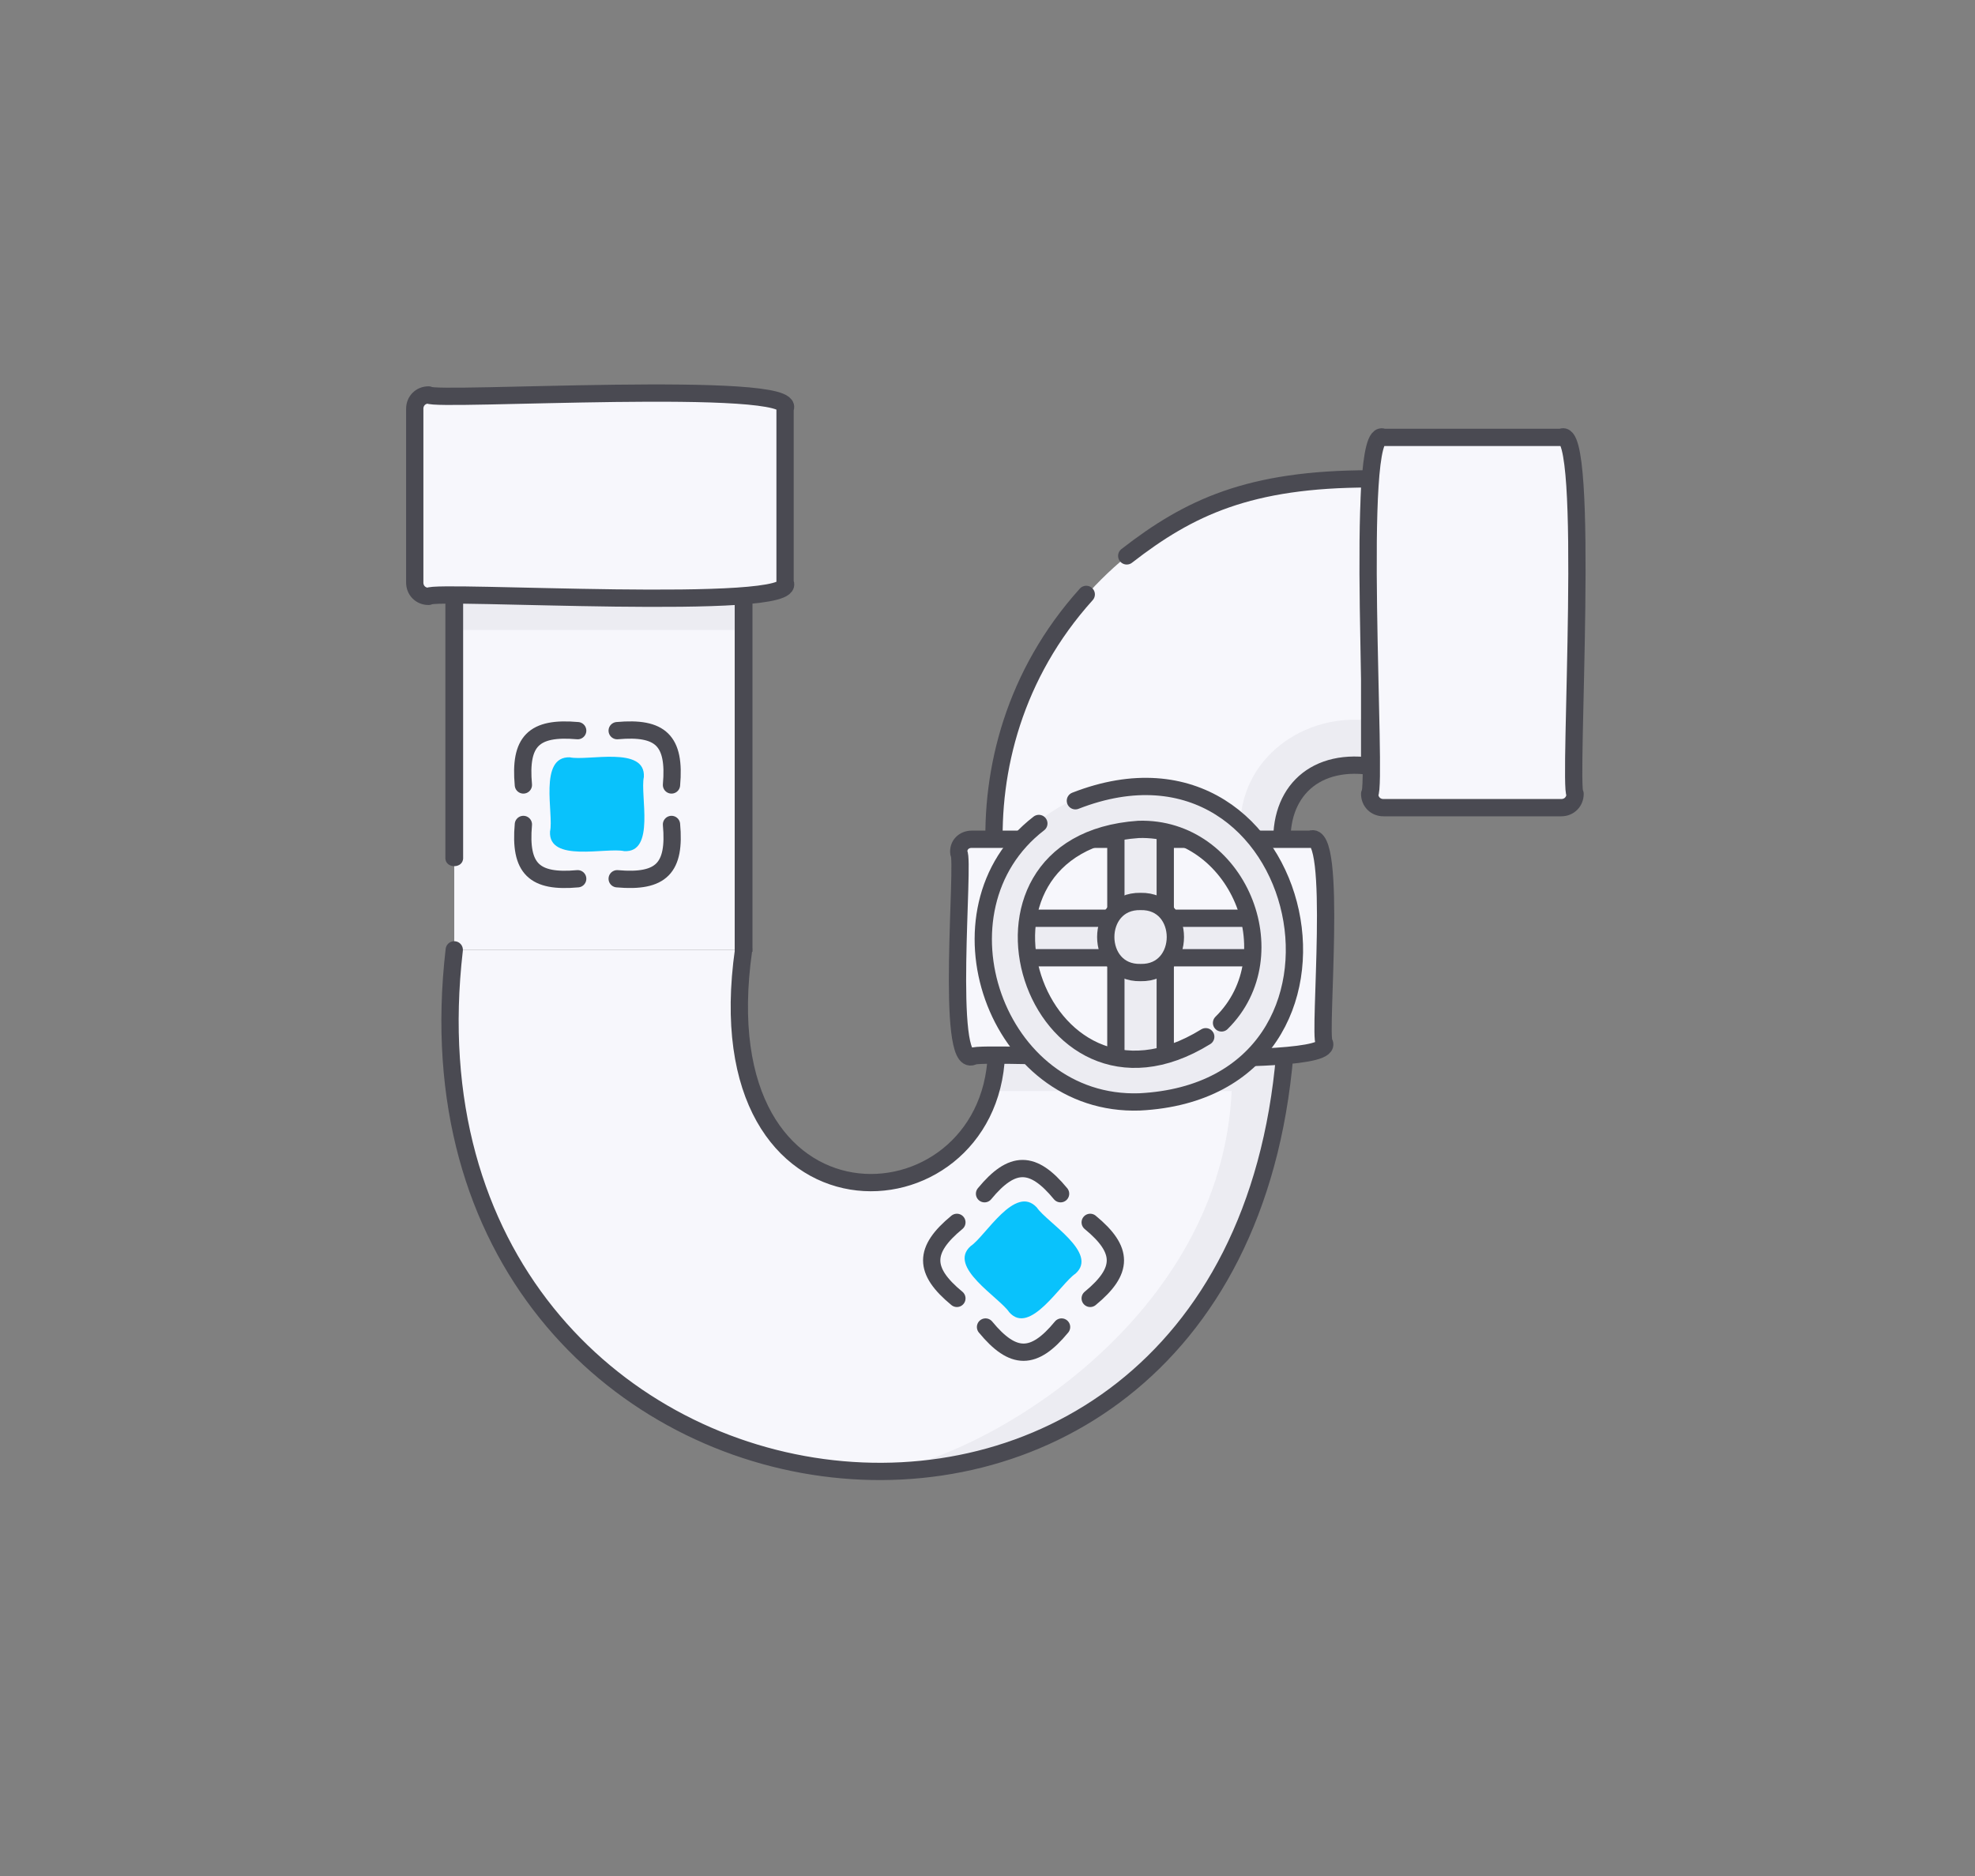 <svg xmlns="http://www.w3.org/2000/svg" version="1.1" id="Layer_1" x="0px" y="0px" viewBox="0.0 0.0 200.0 190.0" style="enable-background:new 0 0 200 190;" xml:space="preserve" width="200.0" height="190.0">
<rect x="0.0" y="0.0" width="200.0" height="190.0" fill="#808080" stroke="none"/>
<style type="text/css">
	.st0{fill:#F7F7FC;}
	.st1{fill:#ECECF2;}
	.st2{fill:#4A4A52;}
	.st3{fill:none;stroke:#4A4A52;stroke-width:1.75;stroke-linecap:round;stroke-linejoin:round;}
	.st4{fill:none;stroke:#4A4A52;stroke-width:1.75;stroke-linejoin:round;}
	.st5{fill:#ECECF2;stroke:#4A4A52;stroke-width:1.75;}
	.st6{fill-rule:evenodd;clip-rule:evenodd;fill:#ECECF2;}
	.st7{fill:none;stroke:#4A4A52;stroke-width:1.75;stroke-linecap:round;}
	.st8{fill:#09C2FC;}
</style>
<path class="st0" d="M46,60.3h29.3v35.9H46V60.3z" />
<path class="st0" d="M75.3,106.1c0-3.5,0-7.4,0-9.9H46c-6.9,62.9,79,73.6,84.1,10.6h-29.2C101.2,124,74.7,123.4,75.3,106.1z" />
<path class="st0" d="M100.9,83.2v3.2H130c-0.8-5.4,2.6-9.7,8.8-8.8V48.4C116.4,47.2,101.1,65.4,100.9,83.2z" />
<rect x="46.1" y="60.2" class="st1" width="29.2" height="3.6" />
<path class="st1" d="M100.9,106.9h29.2v3.6h-29.6L100.9,106.9z" />
<path class="st1" d="M125.6,83.9v2.4h4.4c-0.8-5.9,2.9-9.6,8.8-8.8V73C132.1,72.1,125.5,76.8,125.6,83.9z" />
<path class="st1" d="M130,106.9h-5.3c1.4,24.2-22.4,39.5-34.4,42C121.1,146.8,130,120.6,130,106.9z" />
<path class="st2" d="M45.1,86.9c0,1.1,1.8,1.1,1.8,0H45.1z M74.4,60.3v36.1h1.8V60.3H74.4z M46.9,86.9V60.3h-1.8v26.7H46.9z" />
<path class="st3" d="M75.3,96.2c-4.3,30.2,24.9,28.7,25.6,10.6h29.2c-5.4,63.7-91.3,51.4-84.1-10.6" />
<path class="st3" d="M114.1,56.3c6.3-4.9,12.4-7.8,24.6-7.8v29.1c-5.9-0.8-9.5,3-8.8,8.8h-29.2c-0.4-8.4,2-18.1,9.3-26.2" />
<rect x="42" y="40" class="st0" width="37.5" height="20.3" />
<path class="st4" d="M43.4,40c0.6,0.7,37.7-1.6,36.1,1.4c0,0,0,17.6,0,17.6c1.7,3-35.6,0.7-36.1,1.4c-0.8,0-1.4-0.6-1.4-1.4V41.4  C42,40.6,42.6,40,43.4,40z" />
<rect x="97" y="85" class="st0" width="37" height="22" />
<path class="st4" d="M98.4,85h34.3c2.8-1.2,0.8,19.9,1.4,20.6c1.6,3-35.2,0.7-35.6,1.4c-2.8,1.2-0.8-19.9-1.4-20.6  C97,85.6,97.6,85,98.4,85z" />
<path class="st0" d="M139,44.3c0.3,0.3,20.5-0.5,20.4,0.3c-0.3,0.3,0.5,37.2-0.3,37.2c-0.3-0.3-20.5,0.5-20.4-0.3  C139,81.2,138.3,44.2,139,44.3z" />
<path class="st4" d="M140.1,44.3h18c3-1.7,0.7,35.7,1.4,36.1c0,0.8-0.6,1.4-1.4,1.4h-18c-0.8,0-1.4-0.6-1.4-1.4  C139.5,79.8,137.1,42.7,140.1,44.3z" />
<rect x="113" y="82" class="st5" width="5" height="12" />
<rect x="102" y="93" class="st5" width="12" height="4" />
<rect x="113" y="97" class="st5" width="5" height="12" />
<rect x="117" y="93" class="st5" width="12" height="4" />
<path class="st6" d="M115.4,111.6c20.9-0.1,20.9-31.8,0-31.9C94.5,79.8,94.5,111.5,115.4,111.6z M115.4,107.2  c15.2-0.1,15.2-23.1,0-23.2C100.2,84.1,100.2,107.1,115.4,107.2z" />
<path class="st7" d="M108.9,81.1c23.8-9.3,32.1,29.2,6.5,30.5c-14.6,0.5-21.5-19.5-10.2-28.2" />
<path class="st7" d="M122.1,105c-17.3,10.7-27.1-19.6-6.8-21c10-0.3,15.4,12.7,8.4,19.6" />
<path class="st5" d="M115.5,91.3c4.7-0.1,4.7,7.3,0,7.2C110.8,98.6,110.8,91.2,115.5,91.3z" />
<path class="st0" d="M58,74c3.8-0.2,10.1-0.4,10,5c0.2,3.8,0.4,10.1-5,10c-3.8,0.2-10.1,0.4-10-5C52.8,80.2,52.6,73.9,58,74z" />
<path class="st8" d="M57.7,76.7c1.8,0.4,7.7-1.2,7.5,2c-0.4,1.8,1.2,7.7-2,7.5c-1.8-0.4-7.7,1.2-7.5-2  C56.1,82.5,54.5,76.6,57.7,76.7z" />
<path class="st7" d="M53,79.5c-0.4-4.4,1-5.9,5.5-5.5" />
<path class="st7" d="M68,83.5c0.4,4.4-1,5.9-5.5,5.5" />
<path class="st7" d="M62.5,74c4.4-0.4,5.9,1,5.5,5.5" />
<path class="st7" d="M58.5,89c-4.4,0.4-5.9-1-5.5-5.5" />
<path class="st0" d="M107.1,120.5c2.9,2.6,7.4,6.8,3.5,10.6c-2.6,2.9-6.8,7.4-10.6,3.5c-2.9-2.6-7.4-6.8-3.5-10.6  C99.1,121.2,103.4,116.7,107.1,120.5z" />
<path class="st8" d="M105,122.3c1,1.5,6.3,4.6,3.9,6.7c-1.5,1-4.6,6.3-6.7,3.9c-1-1.5-6.3-4.6-3.9-6.7  C99.8,125.2,102.8,119.9,105,122.3z" />
<path class="st7" d="M99.7,120.9c2.8-3.4,4.9-3.4,7.7,0" />
<path class="st7" d="M107.5,134.4c-2.8,3.4-4.9,3.4-7.7,0" />
<path class="st7" d="M110.4,123.8c3.4,2.8,3.4,4.9,0,7.7" />
<path class="st7" d="M96.9,131.5c-3.4-2.8-3.4-4.9,0-7.7" />
</svg>